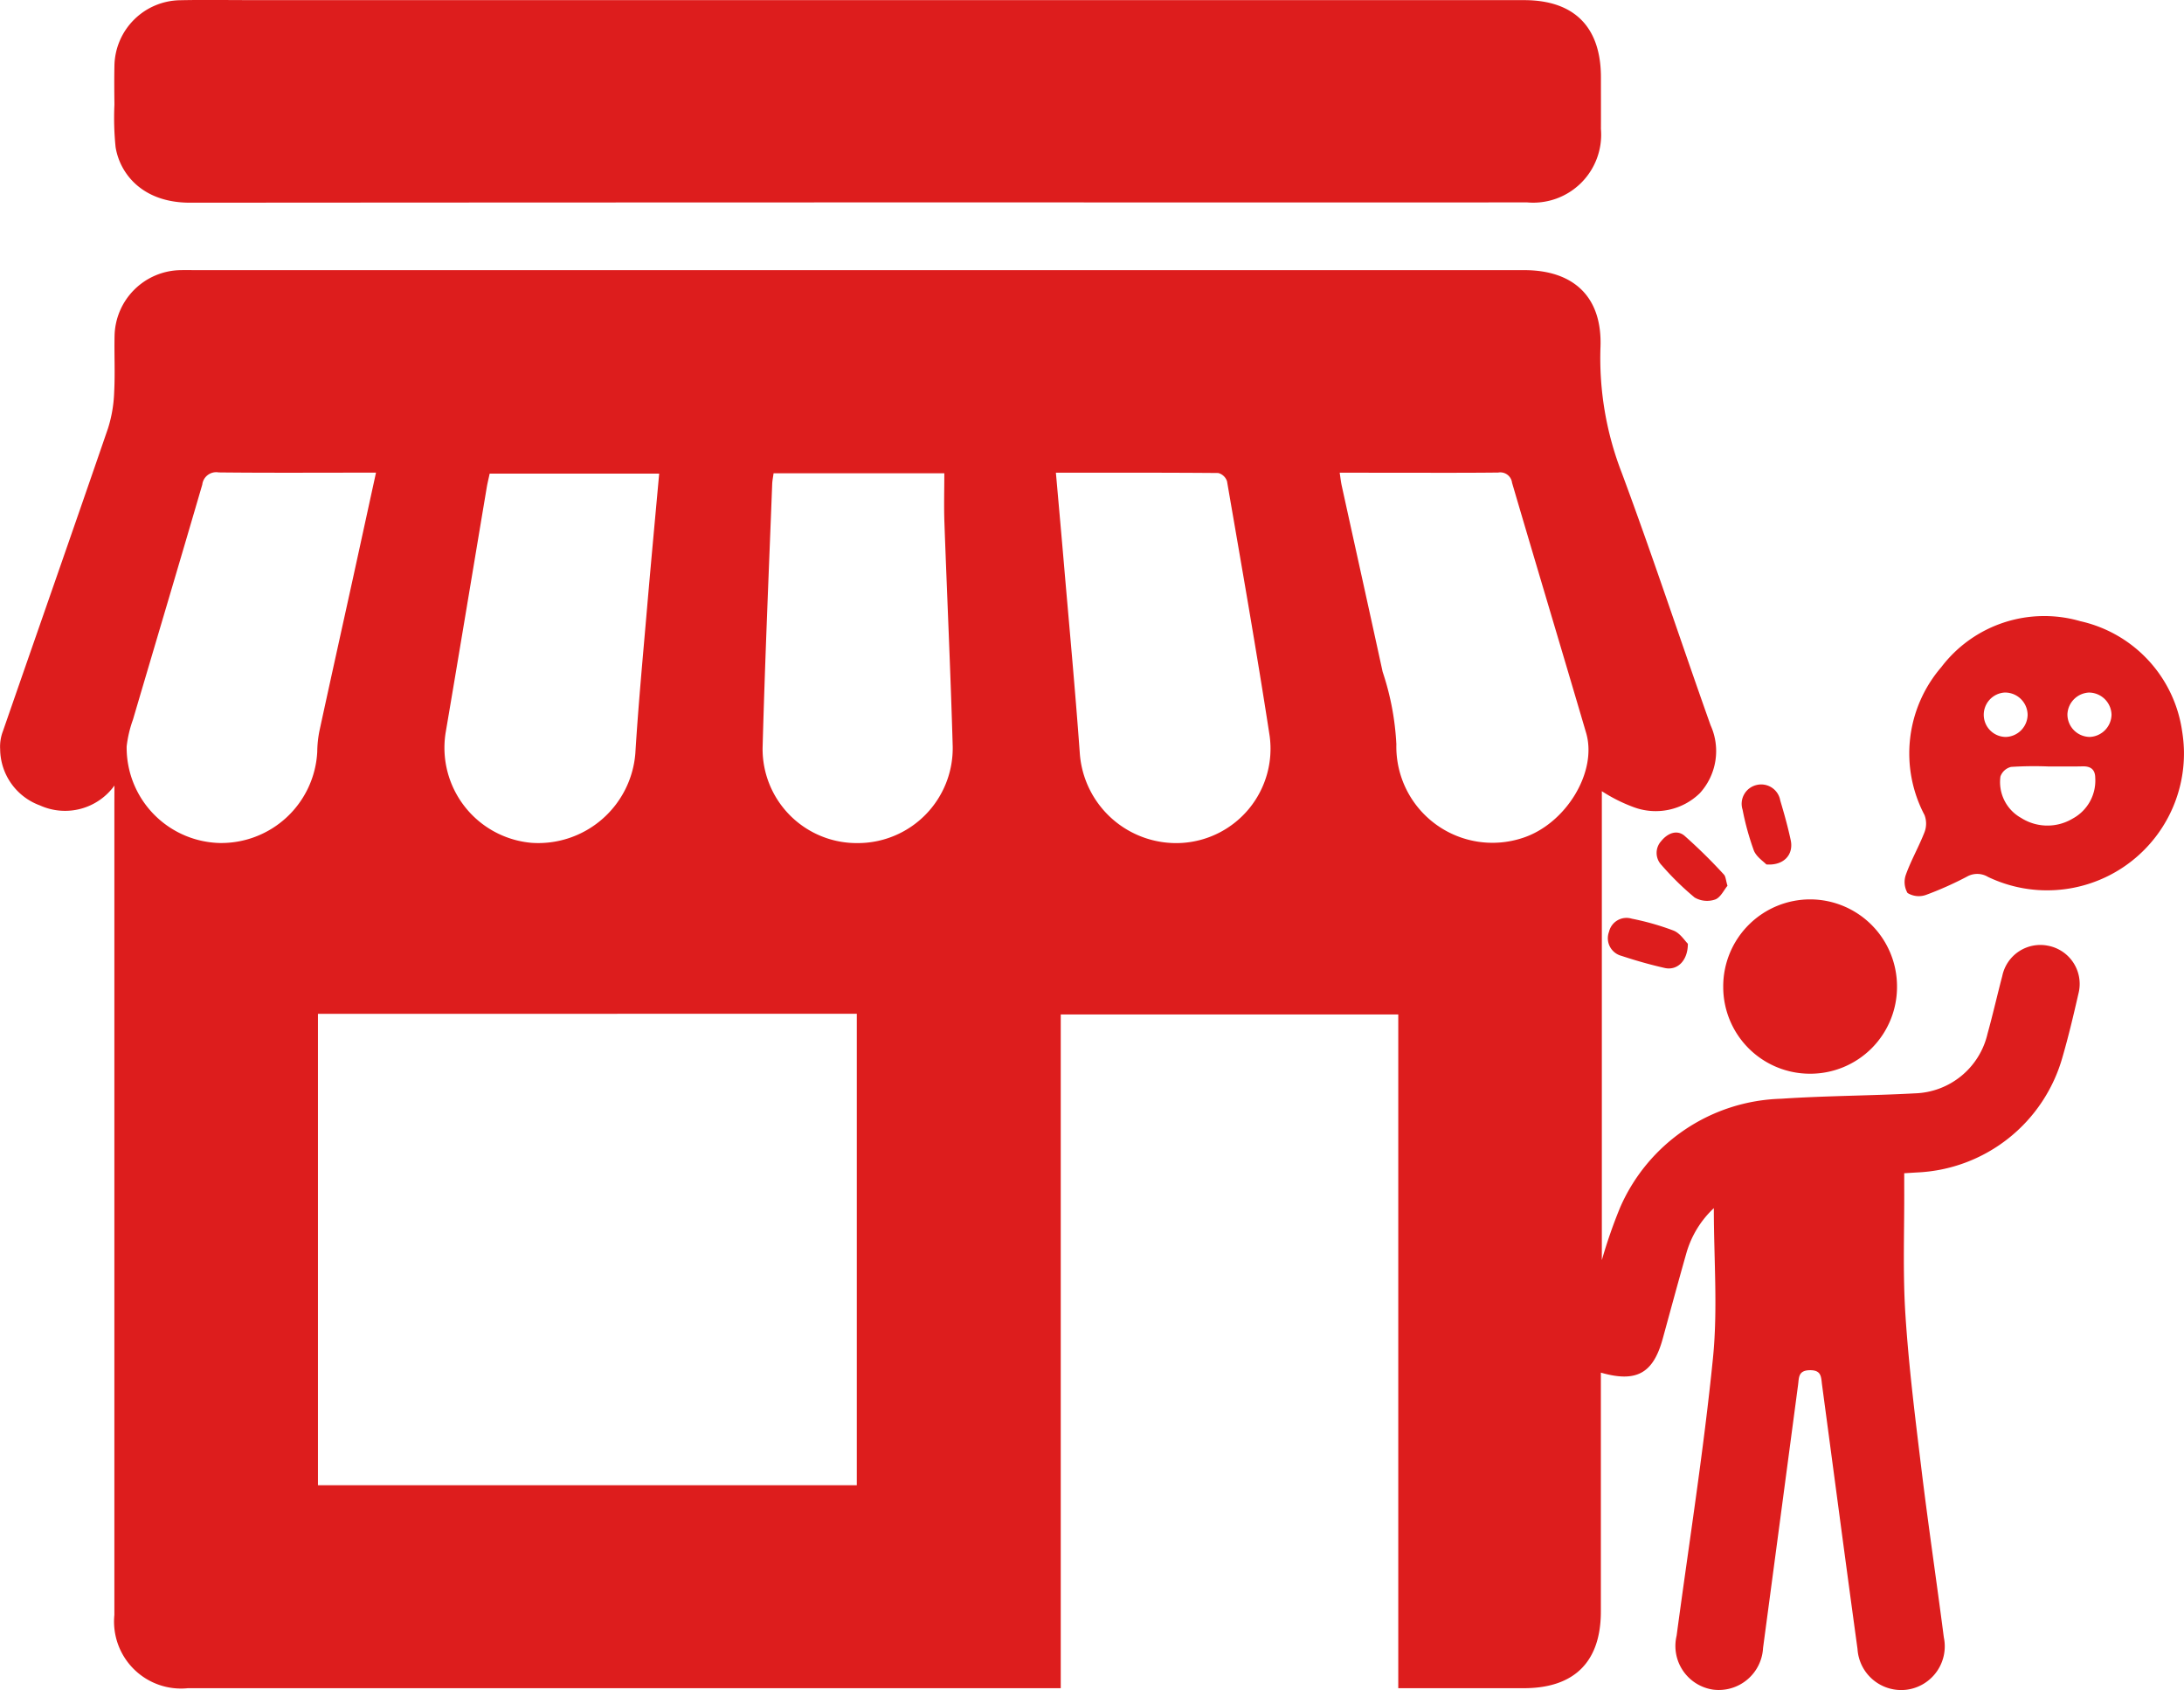 <svg xmlns="http://www.w3.org/2000/svg" width="129.256" height="100" viewBox="0 0 129.256 100">
  <g id="icon_sv7" transform="translate(1361.317 487.878)">
    <path id="パス_261" data-name="パス 261" d="M-1354.544-441.4a3.6,3.6,0,0,1-4.414,1.174,3.575,3.575,0,0,1-2.35-3.328,2.549,2.549,0,0,1,.164-1.062c2.072-5.978,4.167-11.947,6.223-17.93a7.961,7.961,0,0,0,.361-2.137c.059-1.1,0-2.2.023-3.3a3.969,3.969,0,0,1,3.912-3.912c.314-.008.629,0,.943,0h78.568c2.95,0,4.635,1.6,4.518,4.566a18.753,18.753,0,0,0,1.256,7.417c1.841,4.949,3.49,9.968,5.26,14.943a3.7,3.7,0,0,1-.637,4.023,3.739,3.739,0,0,1-3.944.814,9.4,9.4,0,0,1-1.854-.934v27.747a29.358,29.358,0,0,1,1.092-3.139,10.721,10.721,0,0,1,9.514-6.41c2.637-.178,5.286-.177,7.926-.32a4.556,4.556,0,0,0,4.294-3.527c.315-1.134.574-2.283.874-3.421a2.3,2.3,0,0,1,2.712-1.785,2.3,2.3,0,0,1,1.791,2.849c-.285,1.25-.581,2.5-.937,3.729a9.37,9.37,0,0,1-8.639,6.837c-.208.014-.416.026-.731.045,0,.284,0,.562,0,.839.013,2.513-.092,5.034.071,7.538.2,3.1.591,6.192.966,9.279.4,3.272.885,6.534,1.306,9.8a2.587,2.587,0,0,1-2.184,3.1,2.591,2.591,0,0,1-2.924-2.411c-.716-5.21-1.4-10.424-2.1-15.637-.059-.44-.02-.863-.718-.854s-.641.441-.7.874q-1.032,7.781-2.072,15.561a2.625,2.625,0,0,1-2.965,2.463,2.611,2.611,0,0,1-2.151-3.189c.733-5.472,1.6-10.931,2.151-16.421.293-2.9.052-5.853.052-8.876a5.855,5.855,0,0,0-1.618,2.636c-.479,1.685-.938,3.376-1.4,5.066-.562,2.067-1.546,2.636-3.668,2.03v.855q0,6.638,0,13.275c0,2.981-1.569,4.54-4.562,4.541q-3.261,0-6.521,0h-.907v-39.863h-19.976v39.863h-.907q-25.377,0-50.755,0a3.963,3.963,0,0,1-4.347-4.335q0-24.033,0-48.068Zm12.045,13.506V-400h31.89v-27.895Zm60.469-32.017c.047.306.069.534.118.756.807,3.676,1.623,7.349,2.424,11.026a15.991,15.991,0,0,1,.812,4.291,5.689,5.689,0,0,0,7.468,5.54c2.555-.823,4.443-3.9,3.763-6.216-1.45-4.938-2.936-9.866-4.384-14.8a.7.7,0,0,0-.816-.605c-2.094.024-4.188.011-6.281.012Zm-40.275.056h-10.032c-.066.308-.13.56-.173.817-.813,4.846-1.613,9.693-2.437,14.537a5.648,5.648,0,0,0,5.088,6.491,5.763,5.763,0,0,0,6.144-5.3c.179-2.9.453-5.786.7-8.676C-1322.791-454.584-1322.547-457.184-1322.305-459.852Zm23.479-.058c.164,1.856.321,3.6.47,5.338.321,3.75.673,7.5.944,11.252a5.72,5.72,0,0,0,6.038,5.319,5.585,5.585,0,0,0,5.2-6.323c-.774-5.036-1.66-10.054-2.524-15.075a.747.747,0,0,0-.516-.489C-1292.378-459.918-1295.538-459.91-1298.826-459.91Zm-40.239,0h-.833c-2.826,0-5.653.018-8.478-.014a.83.83,0,0,0-.969.719c-1.352,4.639-2.736,9.269-4.1,13.9a7.013,7.013,0,0,0-.376,1.592,5.647,5.647,0,0,0,5.48,5.715,5.689,5.689,0,0,0,5.8-5.4,6.567,6.567,0,0,1,.131-1.238c.647-2.988,1.311-5.972,1.967-8.958C-1339.992-455.655-1339.544-457.718-1339.065-459.909Zm23.531.037c-.031.233-.075.435-.082.637-.2,5.2-.427,10.4-.568,15.608a5.57,5.57,0,0,0,5.623,5.636,5.617,5.617,0,0,0,5.628-5.726c-.126-4.419-.333-8.836-.491-13.254-.034-.956-.005-1.913-.005-2.9Z" fill="#dd1d1d"/>
    <path id="パス_262" data-name="パス 262" d="M-1310.559-487.87q19.72,0,39.442,0c2.965,0,4.546,1.586,4.548,4.56,0,1.021.005,2.042,0,3.063a4.022,4.022,0,0,1-4.369,4.344q-14.26.009-28.521,0-25.3,0-50.6.018c-2.843.006-4.166-1.73-4.417-3.288a17.014,17.014,0,0,1-.069-2.508c-.008-.759-.016-1.519,0-2.278a3.947,3.947,0,0,1,3.91-3.906c1.335-.029,2.671-.007,4.007-.007Z" fill="#dd1d1d"/>
    <path id="パス_263" data-name="パス 263" d="M-1232.066-443.524a8.1,8.1,0,0,1-11.6,7.528,1.229,1.229,0,0,0-1.231-.019,20.238,20.238,0,0,1-2.428,1.084,1.274,1.274,0,0,1-1.1-.113,1.3,1.3,0,0,1-.086-1.109c.311-.856.773-1.656,1.1-2.507a1.422,1.422,0,0,0-.007-.994,7.822,7.822,0,0,1,.992-8.75,7.652,7.652,0,0,1,8.23-2.72,7.8,7.8,0,0,1,6.024,6.51A8.645,8.645,0,0,1-1232.066-443.524Zm-8.036.995a21.349,21.349,0,0,0-2.192.027.888.888,0,0,0-.631.568,2.427,2.427,0,0,0,1.222,2.449,2.907,2.907,0,0,0,3.058.038,2.555,2.555,0,0,0,1.331-2.41c-.006-.495-.269-.689-.75-.678C-1238.743-442.518-1239.423-442.531-1240.1-442.529Zm-2.5-1.746a1.332,1.332,0,0,0,1.286-1.311,1.335,1.335,0,0,0-1.359-1.316,1.318,1.318,0,0,0-1.237,1.349A1.312,1.312,0,0,0-1242.6-444.275Zm4.961-2.628a1.341,1.341,0,0,0-1.319,1.282,1.333,1.333,0,0,0,1.331,1.345,1.345,1.345,0,0,0,1.279-1.321A1.344,1.344,0,0,0-1237.64-446.9Z" fill="#dd1d1d"/>
    <path id="パス_264" data-name="パス 264" d="M-1249.046-429.5a5.133,5.133,0,0,1-5.13,5.151,5.133,5.133,0,0,1-5.155-5.125,5.147,5.147,0,0,1,5.169-5.19A5.148,5.148,0,0,1-1249.046-429.5Z" fill="#dd1d1d"/>
    <path id="パス_265" data-name="パス 265" d="M-1259.079-435.469c-.211.25-.413.7-.733.813a1.466,1.466,0,0,1-1.21-.118,16.6,16.6,0,0,1-1.951-1.911,1.034,1.034,0,0,1-.025-1.431c.359-.447.916-.7,1.378-.31a31.417,31.417,0,0,1,2.327,2.29C-1259.182-436.021-1259.18-435.8-1259.079-435.469Z" fill="#dd1d1d"/>
    <path id="パス_266" data-name="パス 266" d="M-1256.78-436.732c-.166-.177-.591-.449-.741-.829a16,16,0,0,1-.665-2.412,1.142,1.142,0,0,1,.832-1.459,1.145,1.145,0,0,1,1.4.924c.231.774.45,1.555.618,2.346C-1255.157-437.326-1255.735-436.649-1256.78-436.732Z" fill="#dd1d1d"/>
    <path id="パス_267" data-name="パス 267" d="M-1261.424-432.039c0,1.026-.644,1.6-1.372,1.433-.863-.194-1.718-.44-2.558-.717a1.078,1.078,0,0,1-.735-1.428,1.062,1.062,0,0,1,1.346-.771,15.42,15.42,0,0,1,2.477.706C-1261.874-432.657-1261.6-432.209-1261.424-432.039Z" fill="#dd1d1d"/>
  </g>
</svg>
